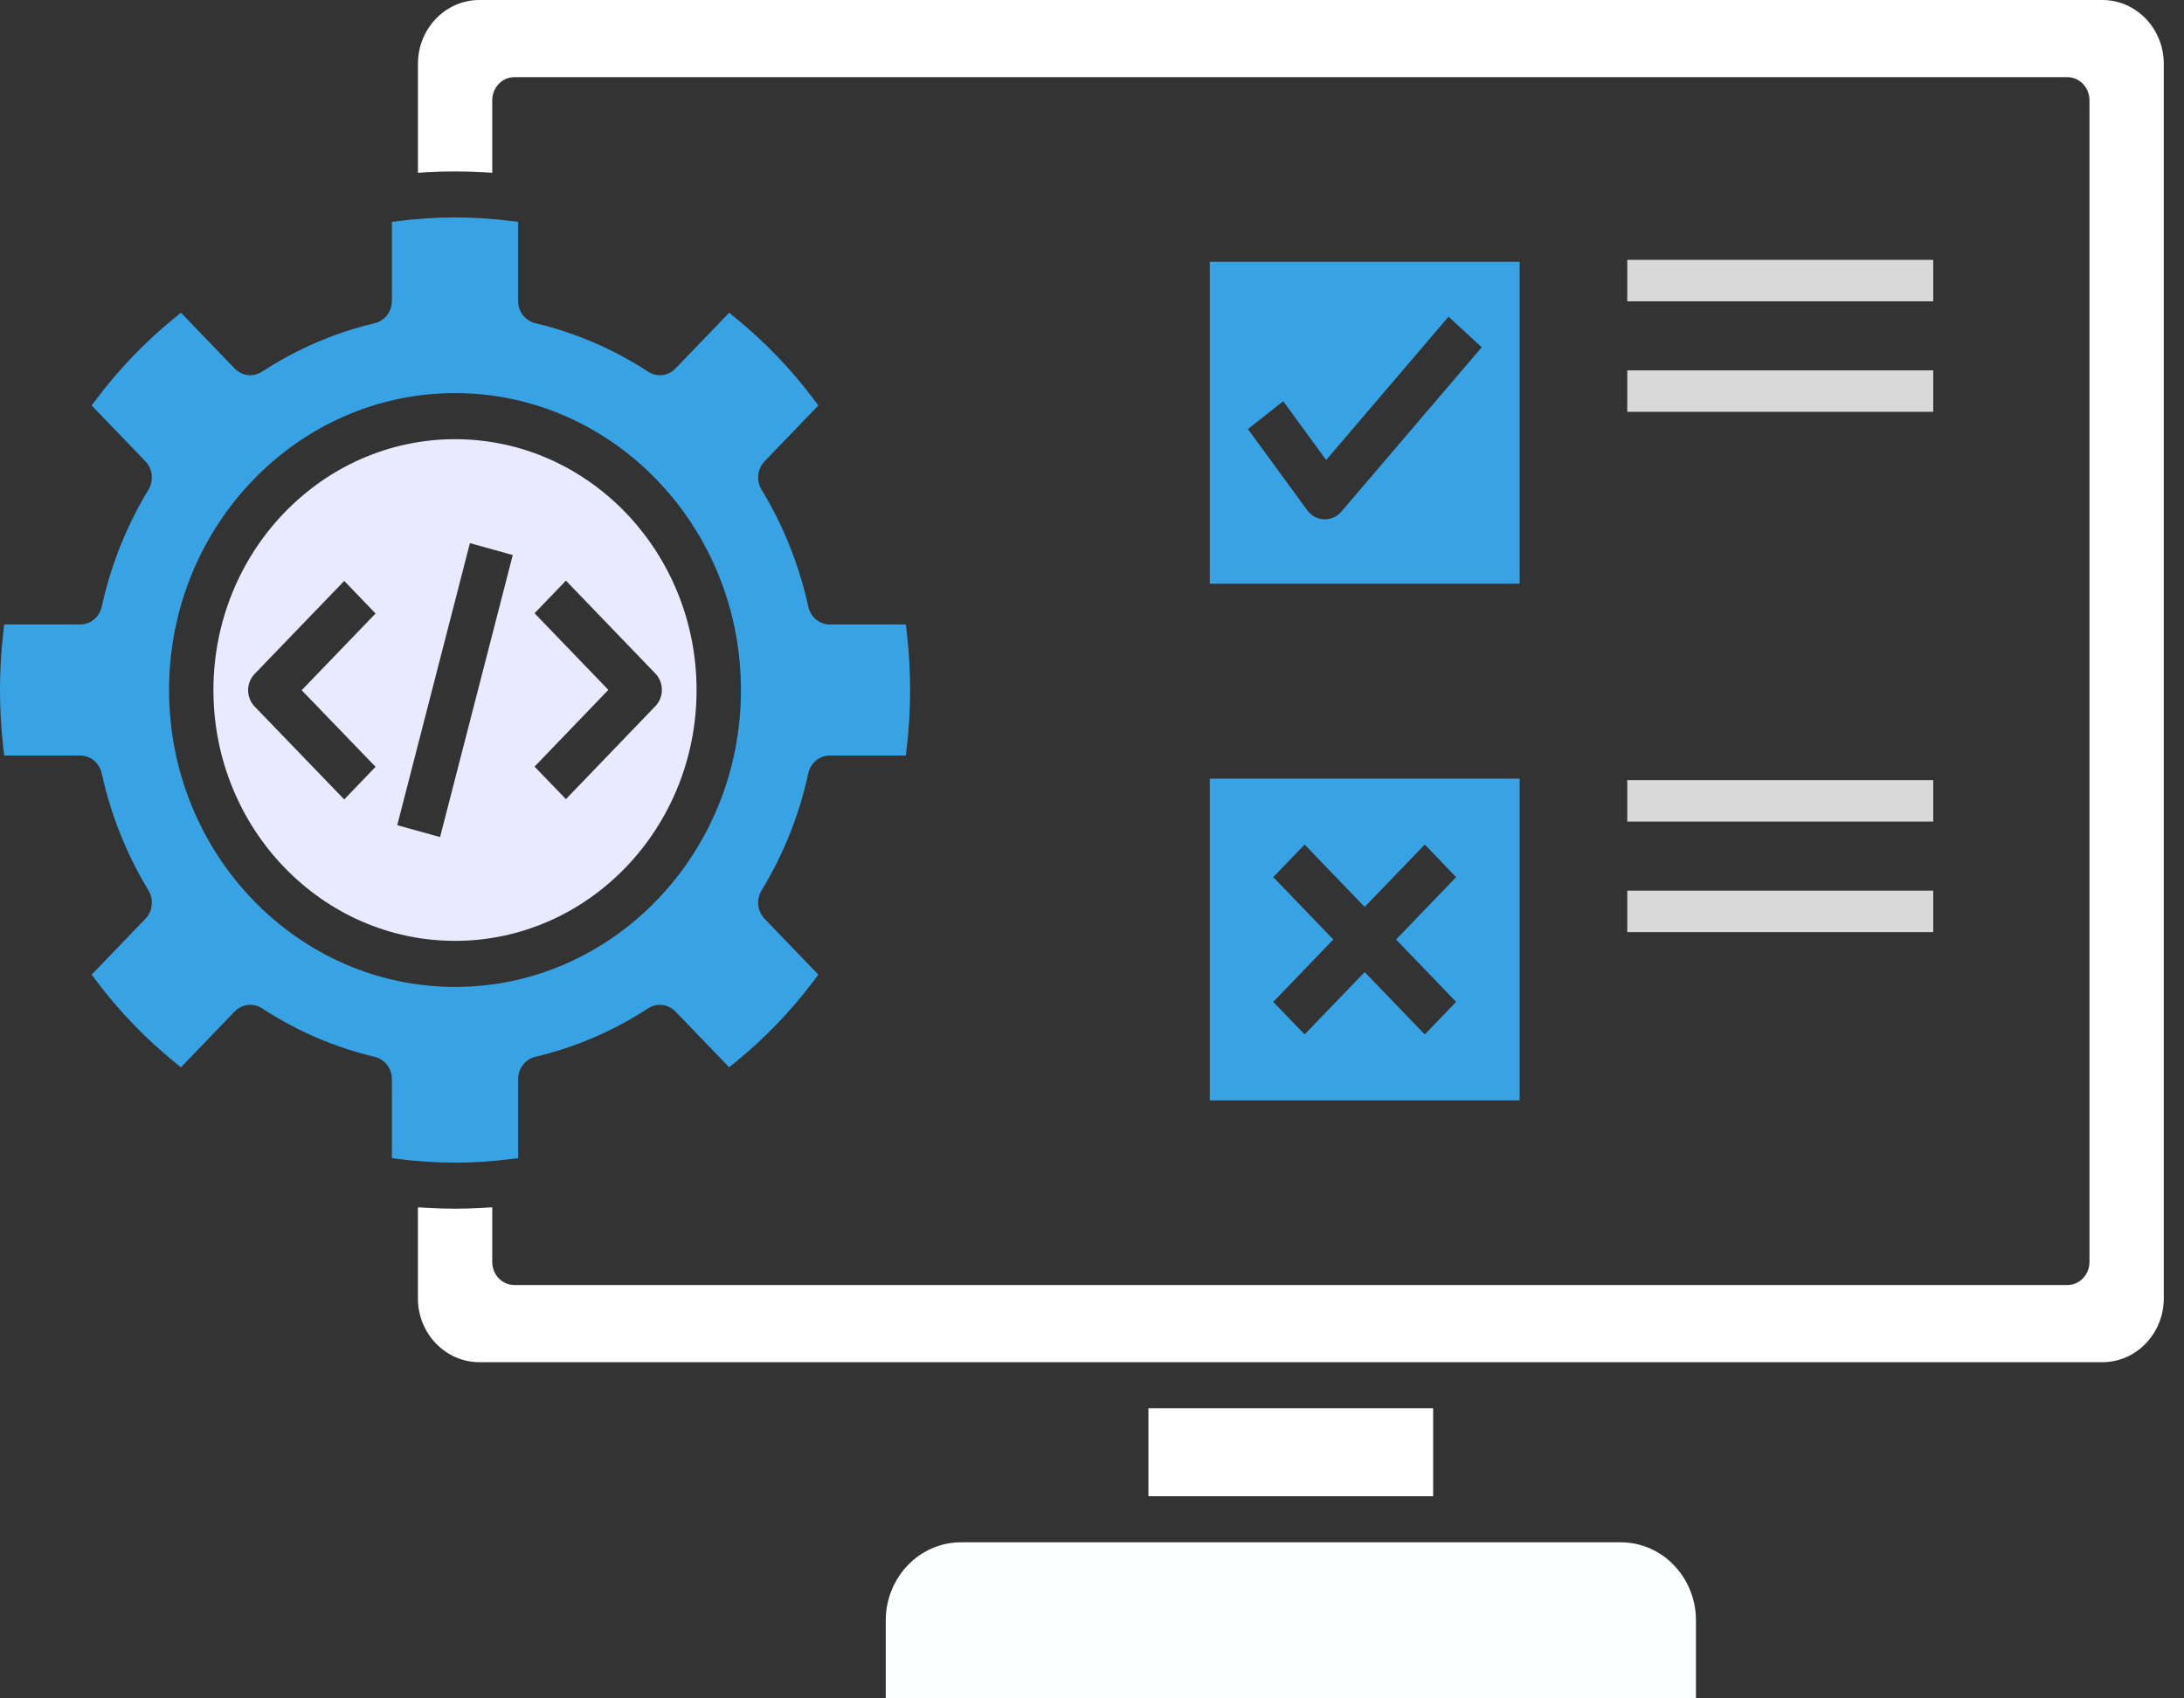 <svg width="54" height="42" viewBox="0 0 54 42" fill="none" xmlns="http://www.w3.org/2000/svg">
<rect x="0" y="0" width="54" height="42" fill="#333333" stroke="none"/>
<path d="M28.395 34.825H35.435V37.001H28.395V34.825ZM11.852 33.686C11.015 33.686 10.333 32.978 10.333 32.109V29.856L10.565 29.869C10.802 29.883 11.033 29.89 11.252 29.89C11.471 29.89 11.702 29.883 11.939 29.869L12.171 29.856V31.209C12.171 31.36 12.229 31.504 12.331 31.611C12.434 31.718 12.573 31.778 12.719 31.778H51.115C51.26 31.778 51.4 31.718 51.502 31.611C51.605 31.504 51.663 31.36 51.663 31.209V2.477C51.663 2.326 51.605 2.182 51.502 2.075C51.4 1.968 51.26 1.908 51.115 1.908H12.719C12.573 1.908 12.434 1.968 12.331 2.075C12.229 2.182 12.171 2.326 12.171 2.477V4.273L11.939 4.26C11.481 4.234 11.023 4.233 10.565 4.259L10.334 4.273V1.577C10.334 0.707 11.015 0 11.852 0H51.982C52.819 0 53.5 0.707 53.5 1.577V32.109C53.5 32.978 52.819 33.686 51.982 33.686H11.852Z" fill="white"/>
<path d="M21.901 42V40.072C21.901 39.006 22.735 38.14 23.761 38.14H40.073C41.099 38.14 41.933 39.006 41.933 40.072V42H21.901Z" fill="#FEFFFF"/>
<path d="M11.252 23.267C7.957 23.267 5.277 20.485 5.277 17.066C5.277 13.644 7.957 10.861 11.252 10.861C14.544 10.861 17.223 13.644 17.223 17.066C17.223 20.485 14.544 23.267 11.252 23.267ZM10.881 20.7L12.678 13.726L11.619 13.431L9.822 20.406L10.881 20.7ZM6.296 16.666C6.244 16.719 6.204 16.782 6.176 16.851C6.149 16.92 6.135 16.994 6.135 17.069C6.135 17.221 6.192 17.364 6.296 17.472L8.511 19.769L9.286 18.963L7.459 17.069L9.286 15.171L8.511 14.366L6.296 16.666ZM13.993 19.762L16.205 17.462C16.308 17.355 16.365 17.21 16.365 17.059C16.365 16.908 16.307 16.763 16.205 16.657L13.993 14.359L13.217 15.165L15.042 17.06L13.217 18.958L13.993 19.762Z" fill="#E9E9FF"/>
<path d="M11.25 28.751C10.793 28.751 10.333 28.722 9.883 28.665L9.69 28.64V26.69C9.69 26.422 9.514 26.194 9.263 26.135C8.277 25.901 7.337 25.496 6.481 24.936C6.394 24.879 6.293 24.849 6.189 24.849C6.117 24.849 6.046 24.863 5.979 24.892C5.913 24.92 5.852 24.962 5.801 25.015L4.474 26.394L4.321 26.27C3.6 25.684 2.95 25.01 2.386 24.262L2.266 24.103L3.594 22.722C3.682 22.631 3.738 22.511 3.751 22.383C3.765 22.254 3.736 22.125 3.669 22.016C3.13 21.128 2.74 20.151 2.516 19.127C2.489 19.001 2.421 18.888 2.324 18.808C2.227 18.727 2.106 18.683 1.981 18.684H0.104L0.081 18.483C0.027 18.013 -0 17.539 1.00693e-06 17.065C1.00693e-06 16.587 0.027 16.108 0.081 15.644L0.104 15.443H1.981C2.239 15.443 2.459 15.261 2.516 15C2.741 13.976 3.131 12.999 3.67 12.111C3.737 12.002 3.765 11.872 3.751 11.744C3.737 11.615 3.682 11.496 3.593 11.405L2.266 10.027L2.386 9.868C2.95 9.118 3.6 8.443 4.321 7.858L4.474 7.733L5.801 9.112C5.852 9.165 5.913 9.207 5.979 9.236C6.046 9.264 6.117 9.279 6.189 9.279C6.293 9.279 6.393 9.248 6.481 9.191C7.337 8.632 8.277 8.226 9.263 7.993C9.385 7.965 9.493 7.894 9.571 7.793C9.648 7.692 9.69 7.567 9.69 7.438V5.487L9.883 5.463C10.791 5.348 11.709 5.348 12.618 5.463L12.81 5.487V7.438C12.81 7.705 12.986 7.933 13.237 7.993C14.224 8.226 15.166 8.631 16.023 9.191C16.11 9.248 16.211 9.279 16.314 9.279C16.461 9.279 16.599 9.219 16.702 9.112L18.029 7.734L18.182 7.858C18.902 8.444 19.551 9.119 20.115 9.868L20.234 10.027L18.907 11.405C18.819 11.496 18.763 11.616 18.749 11.744C18.735 11.873 18.764 12.003 18.831 12.112C19.37 12.997 19.758 13.969 19.985 15C20.012 15.126 20.08 15.239 20.177 15.32C20.274 15.4 20.395 15.444 20.519 15.443H22.397L22.42 15.643C22.531 16.587 22.531 17.541 22.42 18.484L22.397 18.684H20.519C20.395 18.683 20.273 18.727 20.176 18.808C20.079 18.889 20.011 19.002 19.984 19.128C19.763 20.152 19.373 21.129 18.832 22.015C18.765 22.124 18.735 22.253 18.749 22.382C18.762 22.511 18.818 22.631 18.907 22.722L20.234 24.103L20.114 24.262C19.551 25.009 18.902 25.683 18.182 26.269L18.029 26.393L16.702 25.015C16.651 24.962 16.591 24.92 16.524 24.892C16.458 24.863 16.386 24.848 16.314 24.849C16.211 24.849 16.11 24.879 16.023 24.936C15.166 25.496 14.224 25.901 13.237 26.134C13.116 26.163 13.007 26.233 12.93 26.334C12.852 26.435 12.81 26.56 12.811 26.69V28.64L12.618 28.664C12.167 28.722 11.707 28.751 11.25 28.751ZM11.252 9.721C7.352 9.721 4.18 13.016 4.18 17.066C4.18 21.113 7.353 24.406 11.252 24.406C15.149 24.406 18.32 21.113 18.32 17.066C18.32 13.016 15.149 9.721 11.252 9.721Z" fill="#38A3E4"/>
<path d="M29.912 14.434V6.474H37.573V14.434H29.912ZM32.321 12.617C32.369 12.684 32.432 12.739 32.504 12.778C32.576 12.817 32.655 12.839 32.736 12.842L32.757 12.842C32.914 12.842 33.063 12.772 33.168 12.65L36.636 8.587L35.815 7.831L32.79 11.376L31.728 9.922L30.855 10.611L32.321 12.617Z" fill="#38A3E4"/>
<path d="M29.912 27.211V19.255H37.573V27.211H29.912ZM32.257 25.581L33.742 24.039L35.228 25.581L36.003 24.776L34.518 23.233L36.003 21.691L35.228 20.885L33.742 22.428L32.257 20.885L31.482 21.691L32.967 23.233L31.482 24.776L32.257 25.581Z" fill="#38A3E4"/>
<rect x="40.235" y="6.426" width="7.565" height="1.025" fill="#D9D9D9"/>
<rect x="40.235" y="19.292" width="7.565" height="1.025" fill="#D9D9D9"/>
<rect x="40.235" y="9.159" width="7.565" height="1.025" fill="#D9D9D9"/>
<rect x="40.235" y="22.025" width="7.565" height="1.025" fill="#D9D9D9"/>
</svg>
